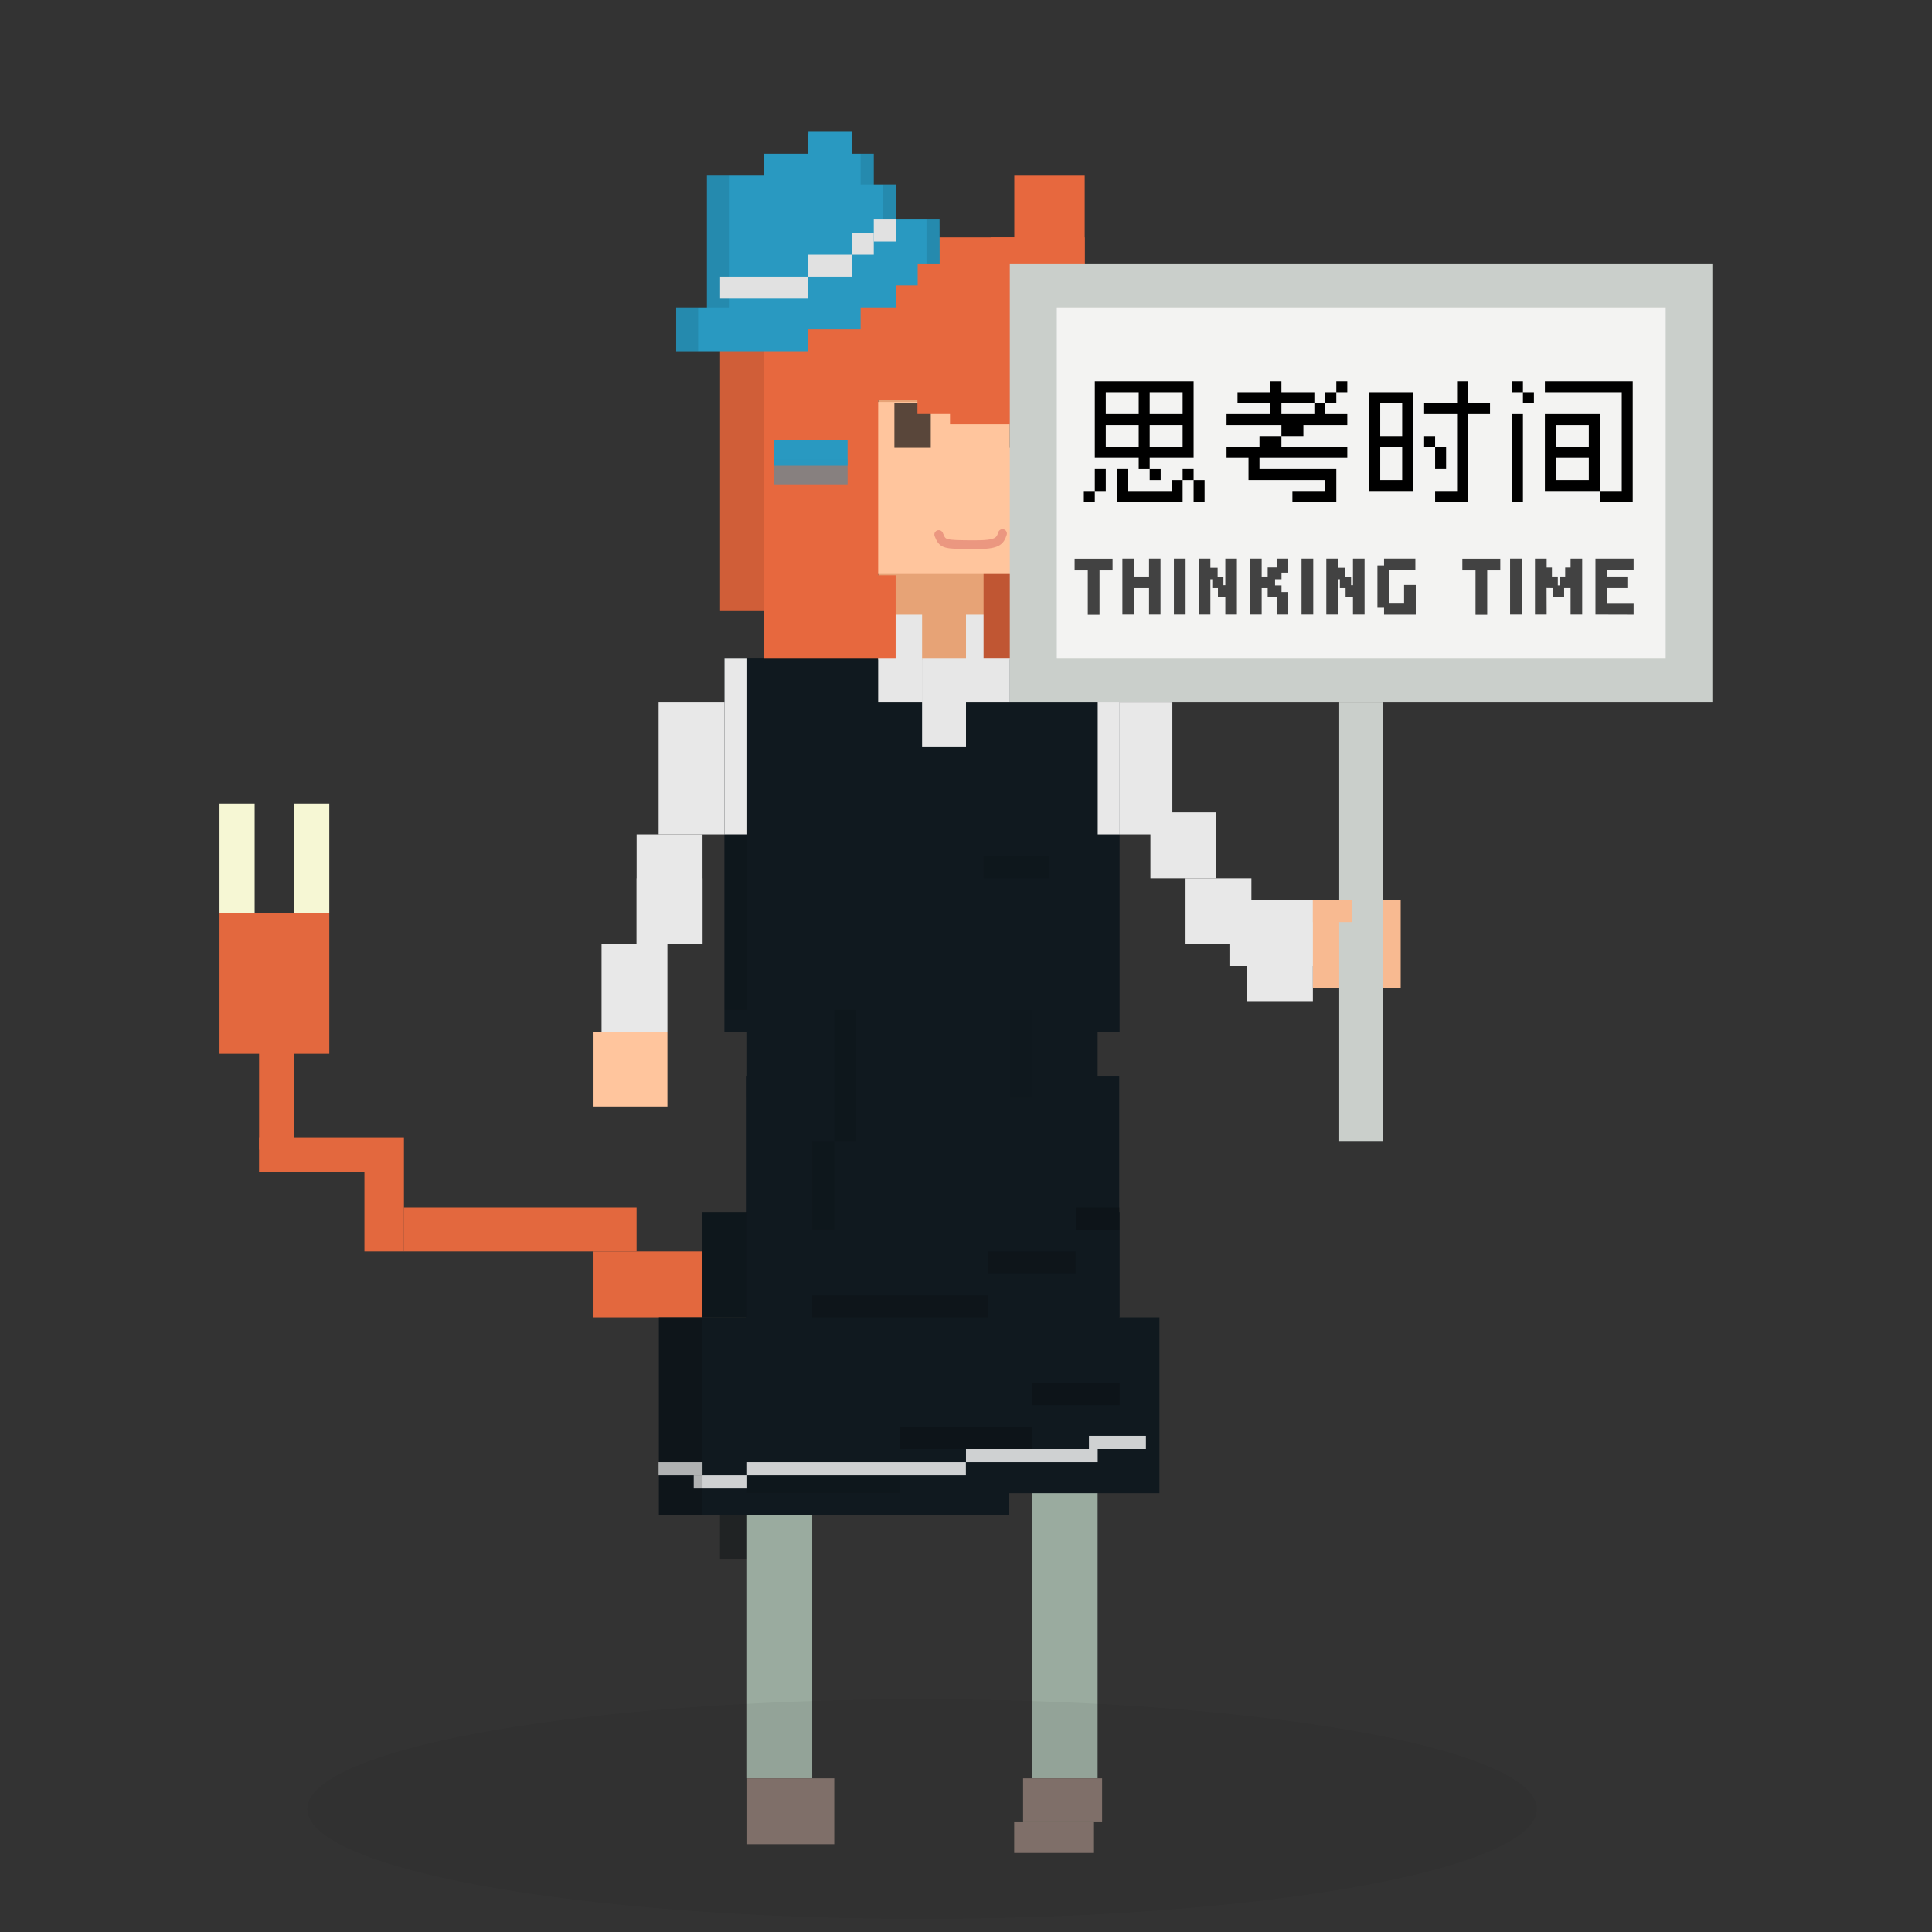 <?xml version="1.0" encoding="UTF-8" standalone="no"?><!DOCTYPE svg PUBLIC "-//W3C//DTD SVG 1.1//EN" "http://www.w3.org/Graphics/SVG/1.1/DTD/svg11.dtd"><svg width="440.0px" height="440.0px" viewBox="0 0 440 440" version="1.1" xmlns="http://www.w3.org/2000/svg" xmlns:xlink="http://www.w3.org/1999/xlink" xml:space="preserve" xmlns:serif="http://www.serif.com/" style="fill-rule:evenodd;clip-rule:evenodd;stroke-linecap:round;stroke-linejoin:round;stroke-miterlimit:1.414;"><rect x="0" y="0" width="440" height="440" fill="#333333" stroke="none"/><g id="春コーデ"><g id="スカート-影"><rect x="163.977" y="345" width="10" height="10" style="fill:#0e1517;fill-opacity:0.5;"/></g><g id="脚"><rect x="169.977" y="329.997" width="15" height="75" style="fill:#9aab9f;"/></g><g id="脚1"><rect x="235" y="329.997" width="14.977" height="75" style="fill:#9aab9f;"/></g><g id="靴"><rect x="233" y="405" width="18" height="10" style="fill:#85756e;"/></g><g id="靴1"><rect x="230.977" y="415" width="18" height="7" style="fill:#85756e;"/></g><g id="靴2"><rect x="170" y="405" width="20" height="15" style="fill:#85756e;"/></g><g><g id="しっぽ"><rect x="134.997" y="285" width="25" height="15" style="fill:#e3683e;"/></g><g id="しっぽ1"><rect x="91.977" y="275" width="53" height="10" style="fill:#e3683e;"/></g><g id="しっぽ2"><rect x="82.997" y="266.958" width="9" height="18.042" style="fill:#e3683e;"/></g><g id="しっぽ3"><rect x="58.997" y="259" width="33" height="7.958" style="fill:#e3683e;"/></g><g id="しっぽ4"><rect x="59.006" y="237.82" width="8.032" height="23.99" style="fill:#e3683e;"/></g><g id="しっぽ5"><rect x="49.997" y="183" width="8" height="25" style="fill:#f6f7d4;"/></g><g id="しっぽ6"><rect x="67.029" y="183" width="7.968" height="25" style="fill:#f6f7d4;"/></g><g id="しっぽ7"><rect x="49.997" y="208" width="25" height="32" style="fill:#e3683e;"/></g></g><g><g id="スカート"><rect x="169.875" y="245" width="85.022" height="70" style="fill:#10191f;"/></g><g id="スカート1"><rect x="159.977" y="276" width="95" height="24" style="fill:#10191f;"/></g><g id="スカート2"><path d="M264.057,300.001l-113.977,-0.001l-0,45l79.784,0l0,-4.945l34.193,0l0,-40.055Z" style="fill:#10191f;"/></g><g id="ワンピース"><rect x="169.977" y="150" width="80" height="100" style="fill:#10191f;"/></g><g id="ワンピース1"><rect x="164.977" y="149.997" width="90" height="85" style="fill:#10191f;"/></g></g><g id="シワ"><rect x="169.935" y="335" width="35.023" height="5" style="fill-opacity:0.1;"/></g><g id="シワ1"><rect x="244.977" y="275.001" width="10" height="5" style="fill-opacity:0.2;"/></g><g id="シワ2"><rect x="234.977" y="315" width="20" height="5" style="fill-opacity:0.2;"/></g><g id="シワ3"><rect x="248" y="327" width="12.977" height="3" style="fill:#fff;fill-opacity:0.8;"/></g><g id="シワ4"><rect x="219.997" y="330" width="30" height="3" style="fill:#fff;fill-opacity:0.8;"/></g><g id="シワ5"><rect x="169.977" y="333" width="50" height="3" style="fill:#fff;fill-opacity:0.8;"/></g><g id="シワ6"><rect x="157.997" y="336" width="12" height="3" style="fill:#fff;fill-opacity:0.8;"/></g><g id="シワ7"><rect x="149.997" y="333" width="10" height="3" style="fill:#fff;fill-opacity:0.8;"/></g><g id="シワ8"><rect x="224.977" y="285" width="20" height="5" style="fill-opacity:0.15;"/></g><g id="シワ9"><rect x="223.997" y="195" width="15" height="5" style="fill-opacity:0.1;"/></g><g id="シワ10"><rect x="229.997" y="230" width="5" height="20" style="fill-opacity:0.05;"/></g><g id="シワ11"><rect x="184.997" y="260" width="5" height="20" style="fill-opacity:0.1;"/></g><g id="シワ12"><rect x="189.997" y="230" width="5" height="30" style="fill-opacity:0.1;"/></g><g id="シワ13"><rect x="205" y="325" width="29.977" height="5" style="fill-opacity:0.2;"/></g><g id="シワ14"><rect x="184.977" y="295" width="40" height="5" style="fill-opacity:0.15;"/></g><g><rect x="160" y="276" width="9.977" height="24" style="fill-opacity:0.1;"/></g><g><rect x="149.997" y="300" width="10" height="45" style="fill-opacity:0.15;"/></g><g><rect x="247.662" y="275.109" width="8.516" height="17.396" style="fill:none;"/></g><g id="セーター"><g id="腕"><rect x="150" y="160" width="15" height="30" style="fill:#e8e8e8;"/></g><g id="腕1"><rect x="165" y="150" width="5" height="40" style="fill:#e8e8e8;"/></g><g id="腕2"><rect x="250" y="150" width="5" height="40" style="fill:#e8e8e8;"/></g><g id="腕3"><rect x="144.987" y="200" width="15.013" height="15" style="fill:#e8e8e8;"/></g><g id="腕4"><rect x="144.987" y="190" width="15.013" height="25" style="fill:#e8e8e8;"/></g><g id="腕5"><rect x="137" y="215" width="15" height="20" style="fill:#e8e8e8;"/></g><g id="腕6"><rect x="255" y="160" width="12" height="30" style="fill:#e8e8e8;"/></g><g id="腕7"><rect x="262" y="185" width="15" height="15" style="fill:#e8e8e8;"/></g><g id="腕8"><rect x="270" y="200" width="15" height="15" style="fill:#e8e8e8;"/></g><g id="腕9"><rect x="280" y="205" width="20" height="15" style="fill:#e8e8e8;"/></g><g id="腕10"><rect x="284" y="218" width="15" height="10" style="fill:#e8e8e8;"/></g></g><g id="アウター.28.暗.29."><rect x="165" y="190" width="5.222" height="40" style="fill-opacity:0.1;"/></g><g id="首"><rect x="200" y="87.804" width="30" height="62.417" style="fill:#e7a376;"/></g><g id="えり"><rect x="200" y="140" width="10" height="20" style="fill:#e7e7e7;"/></g><g id="えり1"><rect x="220" y="140" width="10" height="20" style="fill:#e7e7e7;"/></g><g id="えり2"><rect x="210" y="150" width="10" height="20" style="fill:#e7e7e7;"/></g><g id="えり3"><rect x="210" y="150.215" width="10" height="9.785" style="fill:#e7e7e7;"/></g><g id="ヘアー"><rect x="224" y="69.442" width="23.035" height="80.546" style="fill:#c05633;"/></g><g id="肌"><rect x="135" y="235" width="17" height="17" style="fill:#ffc59d;"/></g><g id="肌1"><rect x="299" y="205" width="20" height="20" style="fill:#f8ba91;"/></g><g id="肌2"><path d="M187.424,91.545l51.095,0l-0,37.205c-0,1.077 -0.876,1.959 -1.957,1.959l-49.138,-0l0,-39.164Z" style="fill:#ffc59d;"/></g><g id="め"><rect x="203.696" y="91.814" width="8.281" height="10.187" style="fill:#131010;fill-opacity:0.7;"/></g><g id="め1"><rect x="229.977" y="91.814" width="8" height="10.187" style="fill:#131010;fill-opacity:0.7;"/></g><g id="ヘアー1"><rect x="247" y="97" width="10" height="25" style="fill:#da5e48;fill-opacity:0.6;"/></g><g id="ヘアー2"><rect x="173.977" y="131" width="30" height="19" style="fill:#e7683e;"/></g><g id="ヘアー3"><rect x="164" y="68" width="36" height="71" style="fill:#e7683e;"/></g><g id="ヘアー4"><rect x="216.357" y="82.827" width="17.358" height="13.814" style="fill:#e7683e;"/></g><g id="ヘアー5"><rect x="208.942" y="76.326" width="8.541" height="17.971" style="fill:#e7683e;"/></g><g id="ヘアー6"><rect x="234.463" y="87.798" width="8.541" height="11.05" style="fill:#e7683e;"/></g><g id="ヘアー7"><rect x="187.425" y="54.066" width="44.601" height="36.937" style="fill:#e7683e;"/></g><g id="ヘアー8"><rect x="178.964" y="45" width="16.976" height="46" style="fill:#e7683e;"/></g><g id="ヘアー9"><rect x="180" y="40.014" width="7" height="53.361" style="fill:#e7683e;"/></g><g id="ヘアー10"><rect x="225.63" y="54.063" width="21.404" height="33.735" style="fill:#e7683e;"/></g><g id="ヘアー11"><rect x="231" y="40.005" width="16.035" height="30.327" style="fill:#e7683e;"/></g><g id="ヘアー12"><rect x="164" y="79" width="10" height="60" style="fill-opacity:0.1;"/></g><g id="ハッと"><path d="M209,60l0,5l-5,0l-0.01,5l-7.99,0l0,5l-12,0l0,5l-30,0l0,-10l7,0l0,-30l13,0l0,-5l10,0l0.117,-5l9.964,0l-0.081,5l5,0l0,7l5,0l0.059,8l9.918,0l0.023,10l-5,0Z" style="fill:#2999c1;"/><g><clipPath id="_clip1"><path d="M209,60l0,5l-5,0l-0.01,5l-7.99,0l0,5l-12,0l0,5l-30,0l0,-10l7,0l0,-30l13,0l0,-5l10,0l0.117,-5l9.964,0l-0.081,5l5,0l0,7l5,0l0.059,8l9.918,0l0.023,10l-5,0Z"/></clipPath><g clip-path="url(#_clip1)"><g id="ハットの影"><g><rect x="161" y="40" width="5" height="30" style="fill-opacity:0.1;"/></g><g><rect x="196" y="35" width="3" height="7" style="fill-opacity:0.1;"/></g><g><rect x="201" y="42" width="3" height="8" style="fill-opacity:0.1;"/></g><g><rect x="211" y="50" width="3" height="10" style="fill-opacity:0.1;"/></g><g><rect x="154" y="70" width="5" height="10" style="fill-opacity:0.1;"/></g></g><g id="ハットのライン"><g id="帽子のライン"><rect x="164" y="63" width="20" height="5" style="fill:#e1e1e1;"/></g><g id="帽子のライン1"><rect x="184" y="58" width="10" height="5" style="fill:#e1e1e1;"/></g><g id="帽子のライン2"><rect x="194" y="53" width="5" height="5" style="fill:#e1e1e1;"/></g><g id="帽子のライン3"><rect x="199" y="50" width="5" height="5" style="fill:#e1e1e1;"/></g></g></g></g></g><g id="ほっぺ"><rect x="176.258" y="100.303" width="16.775" height="5.74" style="fill:#2999c1;"/></g><g id="ほっぺ1"><rect x="176.258" y="104.561" width="16.775" height="5.74" style="fill:#2999c1;fill-opacity:0.5;"/></g><g id="ほっぺ2"><rect x="238.918" y="106.043" width="12.602" height="5.74" style="fill:#2999c1;fill-opacity:0.5;"/></g><g><path d="M213.793,121.739c0.912,2.233 1.112,2.284 8.017,2.315c5.331,0.025 5.908,-0.74 6.506,-2.545" style="fill:none;stroke:#e38474;stroke-opacity:0.7;stroke-width:2px;"/></g><g><g><rect id="脚2" x="304.997" y="160" width="10" height="100" style="fill:#cacfcb;"/></g></g><g id="看板.3000.ウラ"><rect x="229.977" y="60" width="160" height="100" style="fill:#cacfcb;"/></g><g id="肌3"><rect x="299" y="205" width="9" height="5" style="fill:#f8ba91;"/></g><g id="看板.3000.オモテ"><rect x="240.681" y="70" width="138.667" height="80" style="fill:#f3f3f2;"/></g><g><path d="M253.38,127.232l-8.64,0l0,2.664l3,0l0,10.128l2.67,0l0,-10.128l2.97,0l0,-2.664Z" style="fill:#424242;fill-rule:nonzero;"/><path d="M255.62,127.208l0,12.768l2.64,0l0,-6.048l3.43,0l0,6.048l2.61,0l0,-12.768l-2.61,0l0,4.08l-3.43,0l0,-4.08l-2.64,0Z" style="fill:#424242;fill-rule:nonzero;"/><rect x="267.35" y="127.208" width="2.664" height="12.768" style="fill:#424242;"/><path d="M272.99,127.208l0,12.768l2.67,0l0,-8.064l0.43,0l0,2.016l1.29,0l0,1.968l1.68,0l0,4.08l2.64,0l0,-12.768l-2.64,0l0,6.048l-0.43,0l0,-1.944l-1.32,0l0,-2.016l-1.65,0l0,-2.088l-2.67,0Z" style="fill:#424242;fill-rule:nonzero;"/><path d="M284.68,127.208l0,12.768l2.66,0l0,-6.048l1.37,0l0,1.968l2.04,0l0,4.08l2.64,0l0,-5.136l-1.53,0l0,-1.536l-1.47,0l0,-1.392l1.47,0l0,-1.512l1.53,0l0,-3.192l-2.64,0l0,2.016l-2.04,0l0,2.064l-1.37,0l0,-4.08l-2.66,0Z" style="fill:#424242;fill-rule:nonzero;"/><rect x="296.42" y="127.208" width="2.664" height="12.768" style="fill:#424242;"/><path d="M302.06,127.208l0,12.768l2.66,0l0,-8.064l0.43,0l0,2.016l1.3,0l0,1.968l1.68,0l0,4.08l2.64,0l0,-12.768l-2.64,0l0,6.048l-0.43,0l0,-1.944l-1.32,0l0,-2.016l-1.66,0l0,-2.088l-2.66,0Z" style="fill:#424242;fill-rule:nonzero;"/><path d="M322.43,140l0,-6.792l-2.66,0l0,4.104l-3.43,0l0,-7.44l6,0l0,-2.664l-7.13,0l0,1.56l-1.51,0l0,9.648l1.51,0l0,1.584l7.22,0Z" style="fill:#424242;fill-rule:nonzero;"/><path d="M341.68,127.232l-8.64,0l0,2.664l3,0l0,10.128l2.66,0l0,-10.128l2.98,0l0,-2.664Z" style="fill:#424242;fill-rule:nonzero;"/><rect x="343.91" y="127.208" width="2.664" height="12.768" style="fill:#424242;"/><path d="M349.58,127.208l0,12.768l2.66,0l-0.02,-6.072l1.48,0.024l0,2.016l2.52,0l0,-2.016l1.47,0l0,6.048l2.64,0l0,-12.768l-2.64,0l0,2.04l-1.23,0l0,2.04l-1.29,0l0,2.016l-0.39,0l0,-2.016l-1.34,0l0,-2.04l-1.2,0l0,-2.04l-2.66,0Z" style="fill:#424242;fill-rule:nonzero;"/><path d="M363.35,127.208l0,12.768l8.69,0.024l0,-2.664l-6.05,0l0,-3.408l4.63,0l0,-2.64l-4.63,0l0,-1.416l6.05,0l0,-2.664l-8.69,0Z" style="fill:#424242;fill-rule:nonzero;"/></g><g><path d="M246.839,114.314l0,-2.5l2.5,0l0,2.5l-2.5,0Zm22.5,-5l0,-2.5l2.5,0l0,2.5l-2.5,0Zm0,5l-15,0l0,-7.5l2.5,0l0,5l10,0l0,-2.5l2.5,0l0,5Zm0,-17.5l-7.5,0l0,5l7.5,0l0,-5Zm0,-2.5l0,-5l-7.5,0l0,5l7.5,0Zm-17.5,17.5l-2.5,0l0,-5l2.5,0l0,5Zm0,-15l0,5l7.5,0l0,-5l-7.5,0Zm0,-2.5l7.5,0l0,-5l-7.5,0l0,5Zm22.5,20l-2.5,0l0,-5l2.5,0l0,5Zm-12.5,-10l0,2.5l-2.5,0l0,-2.5l-10,0l0,-17.5l22.5,0l0,17.5l-10,0Zm0,2.5l2.5,0l0,2.5l-2.5,0l0,-2.5Z" style="fill-rule:nonzero;"/><path d="M279.339,104.314l0,-2.5l7.5,0l0,-2.5l5,0l0,2.5l15,0l0,2.5l-20,0l0,2.5l17.5,0l0,7.5l-10,0l0,-2.5l7.5,0l0,-2.5l-17.5,0l0,-5l-5,0Zm0,-7.5l0,-2.5l10,0l0,-2.5l-7.5,0l0,-2.5l7.5,0l0,-2.5l2.5,0l0,2.5l7.5,0l0,2.5l-7.5,0l0,2.5l7.5,0l0,-2.5l2.5,0l0,2.5l5,0l0,2.5l-10,0l0,2.5l-5,0l0,-2.5l-12.5,0Zm22.5,-5l0,-2.5l2.5,0l0,2.5l-2.5,0Zm5,-5l0,2.5l-2.5,0l0,-2.5l2.5,0Z" style="fill-rule:nonzero;"/><path d="M311.839,111.814l0,-22.5l10,0l0,22.5l-10,0Zm22.5,2.5l-7.5,0l0,-2.5l5,0l0,-17.5l-7.5,0l0,-2.5l7.5,0l0,-5l2.5,0l0,5l5,0l0,2.5l-5,0l0,20Zm-7.5,-7.5l0,-5l2.5,0l0,5l-2.5,0Zm0,-7.5l0,2.5l-2.5,0l0,-2.5l2.5,0Zm-12.5,10l5,0l0,-7.5l-5,0l0,7.5Zm0,-10l5,0l0,-7.5l-5,0l0,7.5Z" style="fill-rule:nonzero;"/><path d="M344.339,114.314l0,-20l2.5,0l0,20l-2.5,0Zm0,-25l0,-2.5l2.5,0l0,2.5l-2.5,0Zm5,2.5l-2.5,0l0,-2.5l2.5,0l0,2.5Zm22.5,22.5l-7.5,0l0,-2.5l5,0l0,-22.5l-17.5,0l0,-2.5l20,0l0,27.5Zm-17.5,-10l0,5l7.5,0l0,-5l-7.5,0Zm0,-7.5l0,5l7.5,0l0,-5l-7.5,0Zm10,15l-12.5,0l0,-17.5l12.5,0l0,17.5Z" style="fill-rule:nonzero;"/></g></g><g id="BG"><ellipse cx="210" cy="412" rx="140" ry="25" style="fill:#0a0a0a;fill-opacity:0.05;"/></g></svg>